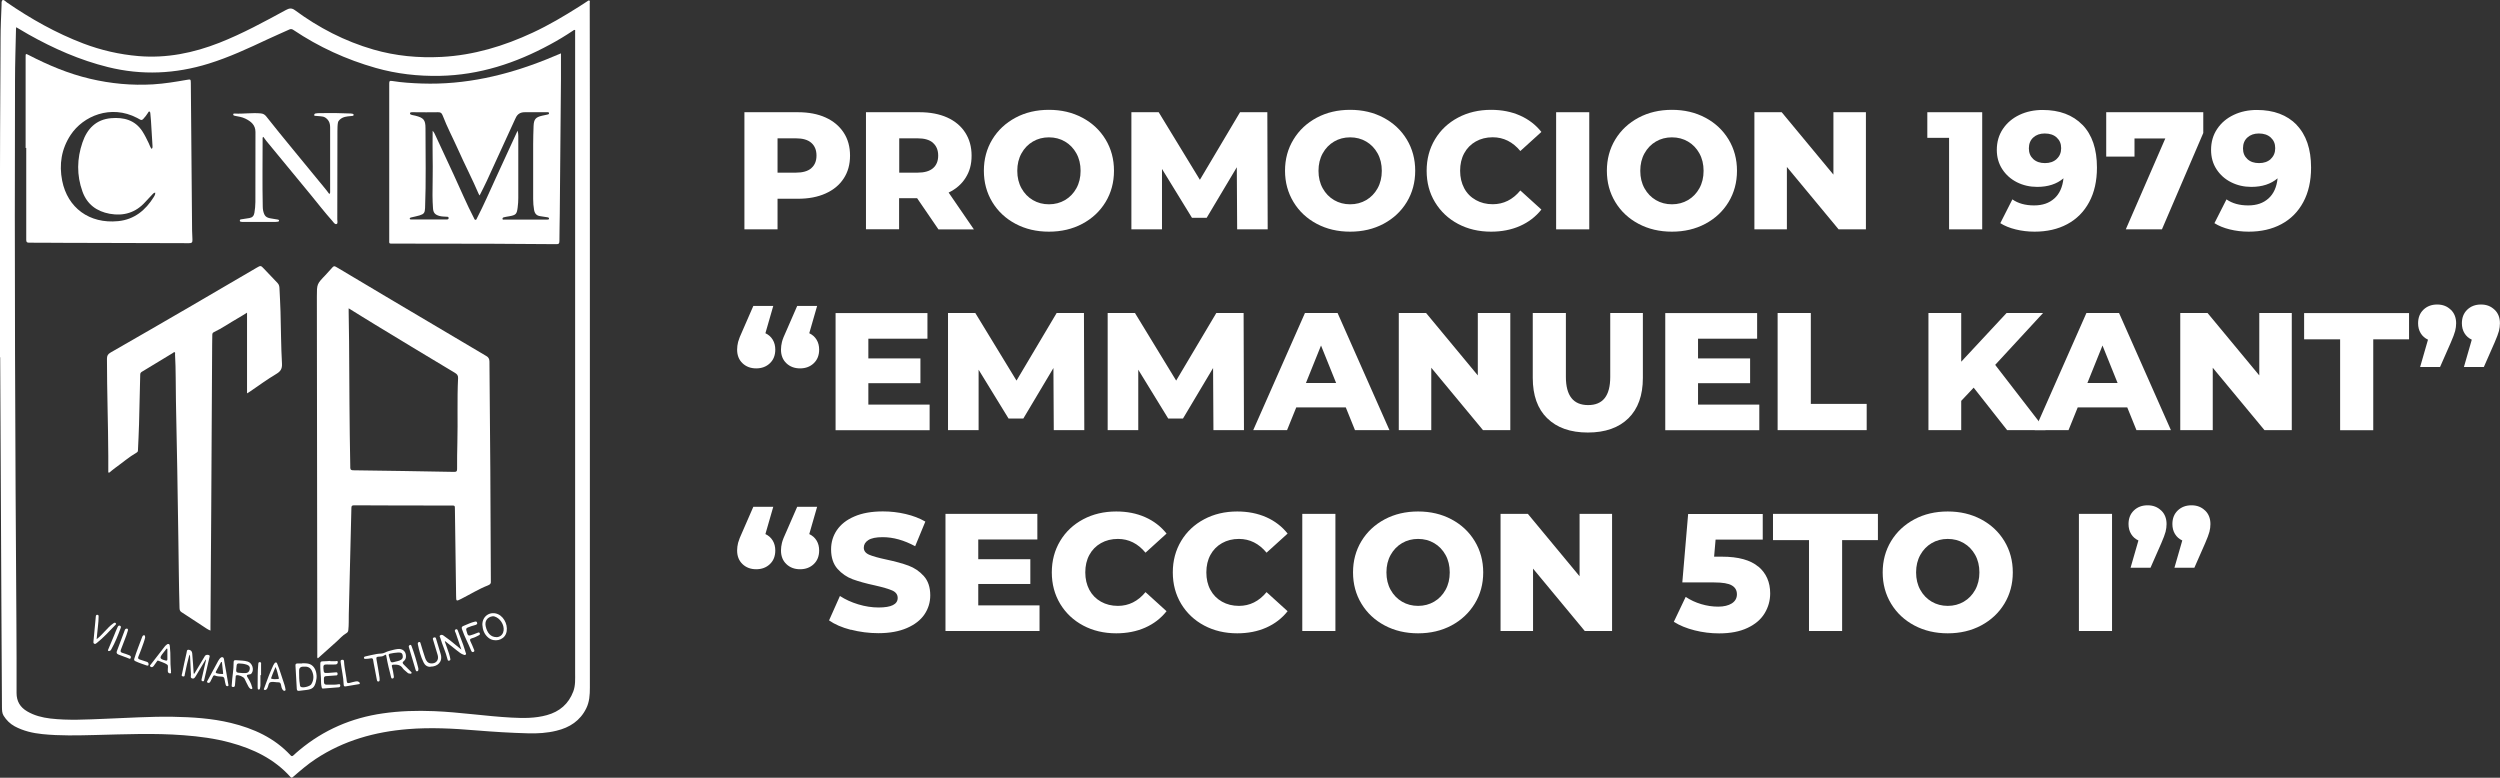 <svg xmlns="http://www.w3.org/2000/svg" id="Capa_2" viewBox="0 0 356.22 110.82"><rect x="0" y="0" width="356.22" height="110.82" fill="#333333" stroke="none"/><defs><style>      .cls-1 {        fill: #fff;      }    </style></defs><g id="Capa_1-2" data-name="Capa_1"><g><g><path class="cls-1" d="M0,50.91c0-6.16.01-12.33,0-18.49C-.02,23.44.03,14.46.08,5.48c0-1.57.08-3.15.14-4.72C.23.5.18.12.37.02c.18-.1.43.2.63.34,3.41,2.34,7,4.36,10.88,5.84,2.53.96,5.14,1.56,7.84,1.79,4.01.34,7.84-.44,11.55-1.9,3.29-1.3,6.39-2.99,9.48-4.67.46-.25.81-.31,1.27.03,3.4,2.51,7.11,4.43,11.19,5.61,3.18.92,6.42,1.22,9.72,1.05,4.57-.24,8.86-1.54,12.98-3.46,2.3-1.07,4.47-2.36,6.61-3.71.38-.24.76-.5,1.14-.74.1-.06.21-.18.32-.12.11.06.05.22.05.33,0,5.7.02,11.4.02,17.09,0,18.35,0,36.7,0,55.04,0,8.49,0,16.97,0,25.46,0,1.01-.06,2-.51,2.92-.87,1.78-2.37,2.75-4.25,3.2-1.33.33-2.69.41-4.05.37-2.48-.06-4.95-.22-7.43-.42-3.22-.27-6.44-.44-9.67-.18-4.72.38-9.16,1.62-13.15,4.25-1.14.75-2.17,1.64-3.2,2.53-.14.12-.23.23-.41.03-2.31-2.57-5.28-3.99-8.55-4.88-2.19-.6-4.43-.89-6.69-1.06-4.19-.32-8.37-.13-12.56-.03-2.52.06-5.04.13-7.56-.13-1.37-.14-2.7-.45-3.93-1.11-.66-.36-1.17-.87-1.57-1.5-.24-.38-.23-.81-.24-1.24-.03-4.79-.06-9.58-.08-14.37-.06-11.82-.11-23.64-.17-35.47,0,0-.02,0-.03,0ZM2.31,3.88c-.01.11-.02.17-.03.23-.05,2.45-.14,4.91-.14,7.36-.08,25.85.02,51.69.2,77.54.02,3.24.03,6.48.02,9.73,0,1.19.51,2.03,1.51,2.62,1.02.6,2.14.88,3.3,1.02,2.58.3,5.17.14,7.76.04,3.23-.12,6.45-.34,9.68-.29,2.79.05,5.56.22,8.29.88,3.24.79,6.19,2.12,8.51,4.62.14.15.25.14.4,0,.27-.26.56-.5.84-.74,3.46-2.89,7.44-4.6,11.89-5.24,2.43-.35,4.86-.42,7.3-.32,3.69.15,7.35.72,11.04.92,1.69.09,3.38.11,5.04-.35,1.82-.5,3.1-1.6,3.77-3.38.32-.85.26-1.76.26-2.65,0-21.59,0-43.18,0-64.77,0-8.86,0-17.72,0-26.58,0-.09.06-.2-.05-.25-.1-.04-.17.05-.25.1-1.05.7-2.13,1.36-3.25,1.96-4.91,2.67-10.09,4.37-15.73,4.48-3.1.06-6.14-.28-9.13-1.13-4.19-1.19-8.11-2.98-11.73-5.41-.18-.12-.34-.17-.55-.08-1.04.48-2.09.92-3.13,1.41-2.75,1.29-5.49,2.57-8.4,3.47-4.74,1.47-9.52,1.69-14.35.49-4-.99-7.74-2.64-11.33-4.66-.57-.32-1.14-.67-1.74-1.02Z"></path><path class="cls-1" d="M45.3,93.81c-.14-.12-.09-.24-.09-.36-.02-17.07-.04-34.13-.06-51.2,0-1.78,0-1.78,1.23-3.06.27-.28.52-.57.78-.86.43-.49.42-.49.97-.16,2.48,1.48,4.96,2.96,7.44,4.43,4.57,2.71,9.14,5.42,13.71,8.12.33.19.45.41.46.79.11,10.34.16,20.68.2,31.02,0,.09,0,.19,0,.28.04.32-.08.47-.41.6-1.33.52-2.54,1.28-3.81,1.92-.72.36-.72.37-.73-.44-.06-4.11-.11-8.22-.17-12.33,0-.53,0-.53-.51-.53-4.62,0-9.23,0-13.85-.03-.33,0-.39.1-.39.4-.12,5.04-.24,10.08-.37,15.12-.02.76.02,1.52-.07,2.28-.03.2-.1.32-.29.43-.53.3-.91.77-1.36,1.17-.9.79-1.78,1.59-2.67,2.39ZM49.68,43.91c0,.22,0,.36,0,.51.02,1.43.05,2.85.06,4.28.04,5.92.05,11.84.17,17.77,0,.28-.04.53.41.54,4.8.06,9.6.14,14.4.23.32,0,.41-.09.41-.4,0-1.27,0-2.53.04-3.8.08-3.05-.05-6.11.1-9.16.02-.36-.13-.56-.44-.75-3.78-2.26-7.55-4.54-11.31-6.83-1.26-.76-2.51-1.55-3.84-2.37Z"></path><path class="cls-1" d="M3.65,21.08c0-4.32,0-8.65,0-12.97,0-.48,0-.49.45-.26,2.78,1.44,5.66,2.65,8.72,3.37,2.96.7,5.96.98,9,.8,1.61-.1,3.2-.36,4.78-.64.58-.1.58-.1.59.47.05,6.59.11,13.18.17,19.77,0,.84.01,1.68.06,2.52.02.41-.1.52-.51.51-6.06-.03-12.11-.04-18.17-.05-1.53,0-3.07-.03-4.6-.02-.32,0-.4-.1-.4-.41,0-4.36,0-8.73,0-13.09h-.09ZM22.12,27.45c-.18.01-.27.1-.36.2-.34.37-.7.73-1.04,1.11-1.37,1.54-3.1,2.06-5.09,1.7-1.86-.34-3.23-1.35-3.88-3.17-.84-2.33-.79-4.68,0-6.99.66-1.95,1.94-3.28,4.09-3.46,1.78-.15,3.4.25,4.46,1.89.34.53.61,1.09.88,1.65.14.28.22.59.42.84.17-.14.14-.3.13-.45-.08-1.2-.15-2.39-.22-3.59-.02-.35-.05-.69-.09-1.03-.01-.1-.02-.23-.14-.26-.1-.02-.14.1-.19.18-.1.16-.2.31-.32.46-.63.78-.53.64-1.24.27-3.75-1.95-7.68-.27-9.46,2.42-1.32,2-1.67,4.21-1.21,6.53.76,3.85,3.87,6.17,7.98,5.76,2.31-.23,3.9-1.56,5.08-3.45.1-.16.21-.34.2-.58Z"></path><path class="cls-1" d="M79.93,7.59c0,1.27,0,2.48,0,3.7-.05,6.39-.11,12.78-.17,19.17-.01,1.29-.05,2.59-.05,3.88,0,.35-.09.46-.44.45-3.12-.03-6.24-.05-9.36-.06-4.62-.01-9.23,0-13.85-.02-.68,0-.6.05-.6-.6,0-7.4,0-14.81,0-22.21,0-.34.06-.42.43-.36,1.4.23,2.81.31,4.22.36,6.15.21,12.01-1.15,17.68-3.41.7-.28,1.39-.58,2.15-.89ZM61.65,18.64c.2.21.29.42.38.62.87,1.88,1.74,3.76,2.62,5.64.96,2.06,1.83,4.16,2.88,6.17.05.1.09.26.22.26.14,0,.17-.15.22-.25.97-1.88,1.81-3.82,2.69-5.74,1.03-2.24,2.06-4.48,3.09-6.72.07.25.1.49.1.74,0,2.95,0,5.9,0,8.85,0,.46-.03.91-.09,1.36-.12.95-.25,1.08-1.22,1.25-.25.04-.5.08-.74.14-.11.02-.21.1-.2.22,0,.17.16.11.25.11,2.04,0,4.08,0,6.12,0,.11,0,.24,0,.26-.12.02-.15-.1-.19-.23-.21-.34-.05-.68-.11-1.03-.16-.52-.07-.78-.38-.87-.89-.09-.51-.13-1.03-.13-1.55,0-2.6-.01-5.2,0-7.81,0-.87.03-1.73.06-2.6.04-.95.29-1.25,1.2-1.46.23-.06.47-.1.7-.15.13-.03.31-.04.3-.2-.01-.21-.22-.15-.35-.15-1.04,0-2.08,0-3.12,0q-.94,0-1.29.84s-.04.1-.07.14c-1.35,2.95-2.69,5.9-4.05,8.84-.31.68-.66,1.34-1.01,2.04-.06-.1-.1-.15-.13-.21-.92-2.15-2-4.22-2.95-6.36-.72-1.61-1.55-3.17-2.18-4.82-.15-.39-.31-.48-.7-.47-1.11.03-2.21,0-3.32,0-.11,0-.21,0-.32,0-.13,0-.3-.02-.32.16-.01.16.16.19.28.23.17.05.34.07.51.11,1.14.29,1.42.59,1.42,1.77,0,3.8.09,7.6-.06,11.4-.03.65-.16.84-.78,1.03-.39.12-.8.19-1.2.29-.09.02-.24.06-.2.2.03.1.15.09.24.09,1.67,0,3.34,0,5,0,.13,0,.29,0,.3-.19.01-.19-.15-.2-.28-.2-.35-.02-.69-.02-1.03-.11-.62-.17-.88-.45-.92-1.09-.04-.61-.07-1.23-.07-1.84,0-1.83.06-3.65.02-5.48-.03-1.22,0-2.45,0-3.73Z"></path><path class="cls-1" d="M15.43,67.33c0-.78,0-1.57,0-2.35-.02-4.62-.19-9.23-.19-13.85,0-.44.12-.67.52-.9,3.76-2.15,7.5-4.32,11.24-6.49,3.19-1.85,6.37-3.72,9.55-5.58.6-.35.61-.35,1.07.14.64.68,1.29,1.35,1.93,2.03.2.21.26.46.27.73.05,1.12.12,2.24.15,3.36.07,2.47.07,4.94.21,7.4.04.77-.24,1.12-.81,1.46-1.29.77-2.51,1.66-3.75,2.51-.12.08-.24.15-.42.26v-11.5c-.46.28-.87.55-1.3.79-1.16.66-2.25,1.43-3.45,2-.18.09-.2.24-.2.4-.01.44-.02.88-.02,1.32-.04,7.82-.08,15.64-.13,23.46-.03,5.58-.07,11.16-.11,16.73,0,.19,0,.37,0,.6-.44-.17-.77-.44-1.12-.66-1.01-.65-2-1.32-3.01-1.97-.25-.16-.27-.36-.28-.61-.1-3.36-.11-6.72-.17-10.09-.1-6.44-.19-12.89-.34-19.33-.05-2.24,0-4.48-.13-6.72,0-.1.06-.23-.06-.29-.09-.04-.16.06-.24.11-1.48.9-2.95,1.8-4.44,2.69-.18.11-.22.24-.22.43-.05,2.36-.1,4.72-.17,7.08-.03,1.2-.1,2.4-.15,3.6,0,.15-.01.29-.17.38-1.1.63-2.05,1.47-3.08,2.2-.29.21-.56.45-.84.67-.05,0-.09-.02-.14-.02Z"></path><path class="cls-1" d="M46.93,27.63c.13-.12.11-.21.11-.28,0-3.05,0-6.11,0-9.16,0-.33-.04-.67-.22-.96-.25-.41-.63-.64-1.12-.66-.24-.01-.48-.03-.72-.06-.08,0-.21.02-.21-.11,0-.12.07-.21.19-.23.17-.03.34-.05.52-.05,1.48-.03,2.96-.02,4.44.05.01,0,.03,0,.04,0,.16.03.42,0,.43.2,0,.18-.26.15-.4.17-.57.05-1.14.09-1.59.52-.13.13-.22.25-.25.43-.07.38-.06.77-.07,1.16,0,4.2-.01,8.4-.02,12.61,0,.23.11.58-.1.66-.24.09-.42-.22-.58-.41-1.1-1.23-2.11-2.54-3.16-3.82-2.09-2.54-4.19-5.08-6.28-7.62-.15-.18-.28-.38-.42-.57-.14.09-.1.21-.1.31,0,3.21-.05,6.43.02,9.64,0,.2.02.4.06.59.18.77.42.99,1.21,1.1.3.04.6.1.9.15.08.01.16.06.15.16,0,.1-.09.13-.17.14-.1.02-.21.03-.32.03-1.53,0-3.07,0-4.6,0-.05,0-.11,0-.16,0-.13-.03-.34.02-.34-.19,0-.19.19-.18.34-.2.34-.05.68-.1,1.03-.16.42-.07.64-.32.71-.74.08-.51.14-1.03.14-1.55,0-3.32,0-6.64.01-9.97,0-1.01-.65-1.52-1.45-1.91-.47-.23-.99-.3-1.5-.4-.11-.02-.22-.06-.22-.19,0-.13.11-.14.21-.13,1.24.07,2.48-.14,3.72-.02.34.03.57.17.77.42,2.46,3.12,5.02,6.15,7.53,9.24.49.61,1.01,1.19,1.47,1.84Z"></path><path class="cls-1" d="M57.85,93.43c.01.37-.1.6-.31.76-.24.19-.19.32,0,.51.33.31.65.63.96.96.07.07.19.16.14.26-.07.13-.21.06-.33.05-.16,0-.26-.13-.37-.22-.2-.18-.43-.34-.57-.55-.33-.5-.81-.51-1.33-.49-.22.01-.24.12-.19.29.12.44.2.88.26,1.33.02.16.02.31-.16.35-.19.04-.21-.13-.24-.25-.24-.95-.49-1.9-.65-2.87-.04-.22-.03-.38-.32-.17-.22.17-.53.16-.81.18-.24.02-.35.06-.29.36.17.87.3,1.75.44,2.63.01.08.02.16.01.24,0,.13.02.29-.17.31-.18.02-.2-.15-.23-.27-.12-.6-.22-1.2-.34-1.8-.06-.33-.14-.65-.18-.98-.03-.25-.15-.3-.37-.25-.22.05-.45.06-.67.07-.1,0-.23.03-.27-.11-.04-.16.1-.22.21-.24.54-.13,1.09-.25,1.63-.35.38-.07.81-.01,1.13-.19.41-.22.84-.29,1.27-.41.18-.05.37-.07.55-.1.69-.1,1.18.34,1.19.95ZM56.68,92.98c-.37.02-.73.08-1.1.16-.19.05-.23.12-.17.3.35,1.12.12,1.04,1.26.76.08-.02.15-.05.23-.07.42-.16.56-.39.47-.79-.09-.39-.39-.37-.69-.36Z"></path><path class="cls-1" d="M27.68,96.01c.47-.79.94-1.58,1.41-2.36.06-.1.12-.23.21-.28.15-.09.35-.09.5-.01.14.07.06.24.03.37-.24,1.03-.48,2.07-.72,3.1-.03.13-.05.29-.24.24-.21-.05-.16-.22-.13-.36.18-.78.36-1.55.54-2.33.03-.13.09-.25.04-.43-.44.74-.87,1.46-1.29,2.17-.04.07-.08.14-.12.2-.13.2-.25.45-.55.34-.27-.09-.14-.34-.15-.52-.05-.83-.08-1.65-.12-2.48,0-.12,0-.24-.1-.38-.26.93-.46,1.86-.65,2.78-.03.15.01.38-.28.32-.26-.06-.15-.25-.12-.38.2-.99.41-1.98.64-2.96.04-.17.01-.47.28-.46.28.01.5.19.53.5.05.52.08,1.04.12,1.55.03.45.06.89.09,1.34.03,0,.06.01.09.02Z"></path><path class="cls-1" d="M43.07,94.5c.28.02.56,0,.84.06.7.14,1.14.78,1.2,1.68.02.31-.03.61-.1.91-.2.8-.5,1.06-1.35,1.16-.33.04-.66.08-.99.12-.21.03-.37,0-.38-.26-.06-1.12-.13-2.23-.19-3.35-.01-.18.07-.28.26-.28.24,0,.48,0,.72,0,0-.01,0-.03,0-.04ZM43.28,94.99q-.68-.02-.66.59c0,.08,0,.16,0,.24,0,.55,0,1.09.1,1.63.02.15,0,.34.16.43.3.17,1.29-.07,1.48-.39.37-.6.38-1.23.1-1.87-.25-.56-.71-.67-1.18-.63Z"></path><path class="cls-1" d="M63.37,91.38c.2.58.42,1.16.61,1.75.08.25.14.51.19.77.03.14-.05.22-.2.24-.15.02-.17-.06-.2-.18-.25-1.06-.74-2.04-1.04-3.09-.03-.11-.18-.23,0-.35.15-.1.31-.07.45.03.34.24.67.48.99.73.5.39.98.8,1.57,1.28-.29-.85-.54-1.58-.79-2.32-.02-.06-.05-.12-.08-.18-.07-.14-.11-.29.06-.38.19-.09.27.06.32.2.25.66.5,1.31.74,1.97.13.36.23.73.35,1.1.04.11.13.22.01.33-.11.1-.23.03-.34-.01-.32-.11-.58-.33-.84-.53-.58-.46-1.16-.92-1.74-1.38-.02.02-.05.03-.07.05Z"></path><path class="cls-1" d="M33.81,94.08c.5.05,1.01.03,1.5.19.64.21.94,1.13.54,1.67-.11.15-.27.16-.43.18-.28.03-.3.14-.16.37.27.44.53.89.65,1.4.02.08.11.18,0,.26-.11.08-.22.01-.29-.05-.1-.08-.18-.2-.24-.31-.19-.35-.36-.71-.53-1.07-.14-.29-.86-.59-1.16-.5-.13.04-.1.15-.11.23-.03.36-.05.72-.09,1.08-.02.16,0,.37-.27.36-.3,0-.19-.24-.19-.38.05-1.05.27-2.09.26-3.14,0-.39.28-.3.51-.29ZM34.59,95.9h0c.15,0,.29,0,.44,0,.35-.03.51-.26.56-.58.05-.32-.12-.5-.4-.6-.37-.13-.75-.18-1.14-.19-.19,0-.31.07-.33.27-.12,1.1-.19,1.03.79,1.1.03,0,.05,0,.08,0Z"></path><path class="cls-1" d="M68.73,89.02c-.02-1.26,1.16-2,2.26-1.49.96.45,1.5,1.81,1.1,2.79-.38.93-1.67,1.22-2.5.55-.6-.49-.82-1.16-.86-1.85ZM70.7,90.79c.46,0,.83-.24.99-.67.28-.74-.19-1.78-.98-2.18-.18-.09-.36-.16-.57-.12-.72.13-1.09.68-.94,1.4.21.99.74,1.55,1.5,1.56Z"></path><path class="cls-1" d="M47.06,94.21c.31,0,.53-.01.74,0,.12,0,.33-.11.33.13,0,.19-.11.35-.36.34-.4,0-.8.03-1.2,0-.4-.02-.53.11-.49.53.06.7.04.71.73.67.31-.02.61-.05.92-.07.15,0,.37-.09.37.2,0,.28-.21.23-.37.24-.41.04-.82.07-1.24.09-.25.01-.34.11-.34.37,0,.87-.01.87.86.85.4-.01.8.02,1.2-.06.12-.02.25-.05.27.13.02.15-.03.28-.19.3-.76.07-1.51.12-2.27.18-.17.01-.17-.12-.2-.24-.1-.41-.07-.82-.09-1.23-.04-.69-.11-1.38-.09-2.08,0-.23.08-.33.33-.33.4,0,.8-.04,1.1-.06Z"></path><path class="cls-1" d="M61.34,95.01c-.46.03-.8-.23-.99-.63-.4-.81-.63-1.69-.81-2.57-.03-.13-.01-.28.15-.33.19-.05.21.1.25.23.21.69.41,1.37.64,2.05.14.4.36.75.86.77.7.04,1.12-.49.93-1.17-.2-.7-.42-1.4-.63-2.1-.05-.16-.15-.36.11-.43.27-.07.27.15.33.34.2.69.43,1.37.62,2.05.31,1.1-.47,1.78-1.46,1.77Z"></path><path class="cls-1" d="M40.69,98.28s0,.12-.12.15c-.12.03-.21-.04-.28-.13-.16-.21-.21-.46-.25-.71-.05-.27-.17-.4-.45-.37-.03,0-.05,0-.08,0-.33-.01-.7-.12-.99-.01-.29.11-.26.54-.41.82-.04.08-.09.16-.16.22-.08.06-.2.11-.3.04-.1-.07-.04-.16,0-.25.39-1.09.79-2.17,1.28-3.22.03-.07.08-.14.12-.21.06-.11.14-.22.27-.22.14,0,.17.15.21.26.33.78.55,1.61.83,2.4.13.37.26.75.33,1.22ZM39.26,95.03c-.16.39-.29.71-.42,1.02-.05.13-.1.27-.15.41-.03.08-.11.22-.01.25.31.08.63.08.95.04.07,0,.12-.06.1-.14-.15-.5-.21-1.02-.47-1.57Z"></path><path class="cls-1" d="M24.36,95.44c0,.07.02.14,0,.2-.02.11.1.3-.12.31-.17,0-.3-.09-.33-.29,0-.04,0-.08,0-.12-.03-.29.12-.69-.09-.84-.37-.26-.84-.38-1.27-.56-.12-.05-.15.05-.21.13-.14.21-.29.42-.44.62-.12.15-.27.24-.45.11-.19-.15,0-.27.07-.36.65-.85,1.3-1.69,1.96-2.53.03-.04.07-.08.11-.12.13-.12.28-.27.44-.23.19.05.15.28.18.44.13,1.08.02,2.16.14,3.24ZM23.85,92.45s-.07-.03-.11-.04c-.18.23-.36.45-.53.68-.52.65-.46.8.36,1.02.22.06.29,0,.28-.22,0-.48,0-.95,0-1.43Z"></path><path class="cls-1" d="M32.55,97.58c0,.05.02.17-.1.19-.12.02-.25-.03-.28-.17-.07-.26-.13-.51-.17-.78-.04-.26-.12-.4-.42-.41-.32-.02-.64-.02-.94-.15-.18-.08-.24.03-.31.16-.12.24-.24.48-.36.71-.08.15-.22.22-.37.15-.19-.09-.07-.23-.01-.33.49-.91.99-1.82,1.48-2.74.01-.02.03-.05.04-.07.15-.22.32-.54.58-.5.26.04.24.41.28.64.21,1.08.38,2.17.57,3.29ZM31.62,94.35s-.07-.02-.11-.03c-.25.45-.49.9-.73,1.35-.04.08-.08.19.04.24.29.11.59.12.9.13.09,0,.08-.09.07-.15-.05-.51-.11-1.03-.17-1.54Z"></path><path class="cls-1" d="M68.01,88.77c-.02.21-.17.26-.33.3-.35.09-.69.2-1.02.34-.2.09-.28.18-.21.42.23.84.22.84,1.04.55.2-.07.4-.16.59-.23.1-.04.2-.08.27.06.07.14.02.23-.1.3-.32.17-.64.34-.99.43-.33.08-.34.24-.2.51.18.34.31.7.46,1.06.06.13.14.29-.05.38-.18.08-.28-.04-.34-.19-.4-1.02-.95-1.99-1.3-3.04-.09-.27-.03-.38.22-.48.54-.22,1.06-.48,1.64-.61.2-.04.27.03.3.2Z"></path><path class="cls-1" d="M13.77,91.08c.49-.38.83-.77,1.18-1.14.37-.38.72-.79,1.16-1.09.12-.08.27-.21.39-.05.11.14-.06.24-.14.33-.82.85-1.62,1.73-2.55,2.47-.11.09-.23.21-.39.12-.14-.08-.11-.23-.1-.36.11-1.17.22-2.33.33-3.5.01-.14.05-.28.23-.26.19.01.17.17.17.3,0,.83-.15,1.65-.21,2.47-.02.21-.04.41-.07.72Z"></path><path class="cls-1" d="M20.69,90.81c-.12.52-.32,1.04-.51,1.56-.15.4-.29.79-.46,1.18-.1.23-.03.35.19.42.32.1.63.21.94.31.15.04.28.1.31.27.04.21-.01.36-.27.27-.54-.19-1.08-.36-1.6-.61-.16-.08-.21-.15-.16-.34.32-1.05.74-2.07,1.12-3.1.05-.13.13-.29.31-.25.12.03.12.16.11.29Z"></path><path class="cls-1" d="M49.22,97.81c-.21.02-.24-.11-.25-.27-.04-1.08-.3-2.13-.43-3.2-.03-.22.01-.3.2-.33.19-.03.27.06.28.24.03.6.15,1.19.24,1.78.05.34.13.68.15,1.02.02.3.18.31.4.26.28-.07.56-.16.85-.21.14-.03.29-.04.43.04.09.06.19.12.18.24-.01.12-.14.1-.22.12-.62.1-1.23.2-1.85.31Z"></path><path class="cls-1" d="M18.22,89.86c-.1.4-.28.84-.45,1.29-.18.47-.35.94-.54,1.41-.1.26-.05.39.23.47.32.09.63.21.94.33.18.07.31.19.22.4-.09.22-.26.06-.37.02-.46-.16-.92-.35-1.38-.52-.24-.09-.3-.26-.22-.47.37-.99.74-1.99,1.12-2.98.05-.14.13-.26.32-.24.16.02.15.12.13.3Z"></path><path class="cls-1" d="M15.51,92.77c-.23-.05-.09-.22-.05-.32.26-.65.54-1.3.81-1.94.15-.37.29-.74.46-1.1.06-.13.14-.33.34-.26.24.08.15.27.09.43-.36.98-.75,1.95-1.26,2.87-.08.15-.16.32-.4.32Z"></path><path class="cls-1" d="M59.61,95.23c0,.25.02.39-.16.42-.14.03-.18-.06-.22-.17-.31-1.04-.62-2.08-.93-3.12-.04-.13-.1-.27,0-.38.1-.12.26-.14.32.02.41,1.09.74,2.21.99,3.23Z"></path><path class="cls-1" d="M37.11,96.2c0,.48,0,.96,0,1.44,0,.16-.04.32-.07.47-.02.11-.1.15-.2.14-.1-.01-.12-.09-.12-.18,0-.09-.02-.19-.01-.28.02-1.05-.02-2.11.09-3.15.02-.15.01-.31.23-.3.23.02.17.2.17.34,0,.51,0,1.01,0,1.52-.03,0-.05,0-.08,0Z"></path></g><g><path class="cls-1" d="M117.63,16.74c1.11.5,1.97,1.22,2.58,2.15s.91,2.02.91,3.28-.3,2.35-.91,3.27c-.6.92-1.46,1.63-2.58,2.13-1.11.5-2.42.75-3.93.75h-2.91v4.36h-4.72V15.99h7.63c1.51,0,2.82.25,3.93.75ZM115.6,23.96c.49-.42.74-1.02.74-1.8s-.25-1.38-.74-1.81c-.49-.43-1.22-.64-2.19-.64h-2.62v4.89h2.62c.97,0,1.7-.21,2.19-.63Z"></path><path class="cls-1" d="M130.69,28.24h-2.58v4.43h-4.72V15.99h7.63c1.51,0,2.82.25,3.94.75,1.11.5,1.97,1.22,2.57,2.15.6.93.91,2.02.91,3.28s-.28,2.26-.85,3.16c-.56.9-1.37,1.6-2.42,2.11l3.6,5.25h-5.05l-3.03-4.43ZM132.94,20.35c-.49-.43-1.22-.64-2.19-.64h-2.62v4.89h2.62c.97,0,1.7-.21,2.19-.63.49-.42.74-1.02.74-1.8s-.25-1.38-.74-1.81Z"></path><path class="cls-1" d="M144.7,31.89c-1.41-.75-2.51-1.78-3.31-3.1-.8-1.32-1.2-2.81-1.2-4.46s.4-3.14,1.2-4.46c.8-1.32,1.91-2.35,3.31-3.1s2.99-1.12,4.76-1.12,3.35.37,4.76,1.12c1.41.75,2.51,1.78,3.31,3.1.8,1.32,1.2,2.81,1.2,4.46s-.4,3.14-1.2,4.46c-.8,1.32-1.91,2.35-3.31,3.1-1.41.75-2.99,1.12-4.76,1.12s-3.35-.37-4.76-1.12ZM151.75,28.51c.68-.4,1.22-.96,1.62-1.68s.6-1.55.6-2.49-.2-1.77-.6-2.49-.94-1.28-1.62-1.68c-.68-.4-1.45-.6-2.29-.6s-1.61.2-2.29.6c-.68.4-1.22.96-1.62,1.68-.4.72-.6,1.55-.6,2.49s.2,1.77.6,2.49c.4.72.94,1.28,1.62,1.68.68.4,1.45.6,2.29.6s1.61-.2,2.29-.6Z"></path><path class="cls-1" d="M176.28,32.68l-.05-8.85-4.29,7.2h-2.1l-4.27-6.96v8.61h-4.36V15.99h3.89l5.87,9.63,5.72-9.63h3.89l.05,16.69h-4.34Z"></path><path class="cls-1" d="M187.62,31.89c-1.41-.75-2.51-1.78-3.31-3.1-.8-1.32-1.21-2.81-1.21-4.46s.4-3.14,1.21-4.46c.8-1.32,1.91-2.35,3.31-3.1,1.41-.75,2.99-1.12,4.76-1.12s3.35.37,4.76,1.12,2.51,1.78,3.31,3.1c.8,1.32,1.2,2.81,1.2,4.46s-.4,3.14-1.2,4.46c-.8,1.32-1.91,2.35-3.31,3.1-1.41.75-2.99,1.12-4.76,1.12s-3.35-.37-4.76-1.12ZM194.67,28.51c.68-.4,1.22-.96,1.62-1.68.4-.72.6-1.55.6-2.49s-.2-1.77-.6-2.49c-.4-.72-.94-1.28-1.62-1.68-.68-.4-1.45-.6-2.29-.6s-1.61.2-2.29.6c-.68.4-1.22.96-1.62,1.68-.4.72-.6,1.55-.6,2.49s.2,1.77.6,2.49c.4.72.94,1.28,1.62,1.68.68.4,1.45.6,2.29.6s1.61-.2,2.29-.6Z"></path><path class="cls-1" d="M207.75,31.9c-1.39-.74-2.48-1.77-3.28-3.09s-1.19-2.81-1.19-4.48.4-3.16,1.19-4.48,1.89-2.35,3.28-3.09c1.39-.74,2.96-1.11,4.71-1.11,1.53,0,2.9.27,4.12.81,1.22.54,2.24,1.32,3.05,2.34l-3,2.72c-1.08-1.3-2.39-1.96-3.93-1.96-.91,0-1.71.2-2.42.6-.71.4-1.26.96-1.65,1.68s-.58,1.55-.58,2.49.2,1.77.58,2.49.94,1.28,1.65,1.68c.71.4,1.51.6,2.42.6,1.54,0,2.85-.65,3.93-1.96l3,2.72c-.81,1.02-1.83,1.8-3.05,2.34-1.22.54-2.6.81-4.12.81-1.75,0-3.32-.37-4.71-1.11Z"></path><path class="cls-1" d="M221.73,15.99h4.72v16.69h-4.72V15.99Z"></path><path class="cls-1" d="M233.47,31.89c-1.41-.75-2.51-1.78-3.31-3.1-.8-1.32-1.2-2.81-1.2-4.46s.4-3.14,1.2-4.46c.8-1.32,1.91-2.35,3.31-3.1,1.41-.75,2.99-1.12,4.76-1.12s3.35.37,4.76,1.12,2.51,1.78,3.31,3.1c.8,1.32,1.2,2.81,1.2,4.46s-.4,3.14-1.2,4.46c-.8,1.32-1.91,2.35-3.31,3.1-1.41.75-2.99,1.12-4.76,1.12s-3.35-.37-4.76-1.12ZM240.52,28.51c.68-.4,1.22-.96,1.62-1.68s.6-1.55.6-2.49-.2-1.77-.6-2.49-.94-1.28-1.62-1.68c-.68-.4-1.45-.6-2.29-.6s-1.61.2-2.29.6c-.68.4-1.22.96-1.62,1.68-.4.72-.6,1.55-.6,2.49s.2,1.77.6,2.49c.4.72.94,1.28,1.62,1.68.68.4,1.45.6,2.29.6s1.61-.2,2.29-.6Z"></path><path class="cls-1" d="M265.87,15.99v16.69h-3.89l-7.37-8.89v8.89h-4.63V15.99h3.89l7.37,8.89v-8.89h4.63Z"></path><path class="cls-1" d="M282.44,15.99v16.69h-4.72v-13.04h-3.1v-3.65h7.82Z"></path><path class="cls-1" d="M296.72,17.78c1.38,1.42,2.07,3.45,2.07,6.1,0,1.91-.37,3.55-1.11,4.92-.74,1.38-1.78,2.42-3.12,3.14-1.34.72-2.9,1.07-4.66,1.07-.94,0-1.84-.11-2.69-.32-.86-.21-1.59-.51-2.19-.89l1.72-3.39c.81.57,1.84.86,3.08.86s2.16-.33,2.9-.99c.74-.66,1.17-1.62,1.3-2.87-.95.81-2.2,1.22-3.74,1.22-1.05,0-2.01-.22-2.89-.66-.87-.44-1.57-1.06-2.09-1.86-.52-.8-.78-1.72-.78-2.75,0-1.13.29-2.13.87-2.99s1.37-1.53,2.36-2,2.09-.7,3.3-.7c2.4,0,4.29.71,5.67,2.12ZM293.05,22.65c.43-.39.64-.9.64-1.54s-.21-1.12-.63-1.51-.99-.58-1.71-.58c-.67,0-1.21.19-1.63.57-.42.38-.63.9-.63,1.55s.21,1.14.63,1.53c.42.38.97.57,1.66.57s1.24-.19,1.67-.58Z"></path><path class="cls-1" d="M313.94,15.99v2.96l-5.89,13.73h-5.15l5.63-12.95h-4.39v2.58h-4.03v-6.32h13.83Z"></path><path class="cls-1" d="M327.22,17.78c1.38,1.42,2.08,3.45,2.08,6.1,0,1.91-.37,3.55-1.11,4.92-.74,1.38-1.78,2.42-3.12,3.14-1.34.72-2.9,1.07-4.66,1.07-.94,0-1.84-.11-2.69-.32-.86-.21-1.59-.51-2.19-.89l1.72-3.39c.81.57,1.84.86,3.08.86s2.16-.33,2.9-.99c.74-.66,1.17-1.62,1.3-2.87-.95.81-2.2,1.22-3.74,1.22-1.05,0-2.01-.22-2.88-.66-.88-.44-1.57-1.06-2.09-1.86-.52-.8-.77-1.72-.77-2.75,0-1.13.29-2.13.87-2.99.58-.87,1.37-1.53,2.36-2s2.09-.7,3.3-.7c2.4,0,4.29.71,5.67,2.12ZM323.55,22.65c.43-.39.64-.9.64-1.54s-.21-1.12-.63-1.51-.99-.58-1.7-.58c-.67,0-1.21.19-1.63.57-.42.38-.63.9-.63,1.55s.21,1.14.63,1.53.97.57,1.66.57,1.24-.19,1.67-.58Z"></path><path class="cls-1" d="M110.1,48.4c.25.41.37.88.37,1.42,0,.79-.25,1.44-.76,1.93-.51.49-1.16.74-1.96.74s-1.45-.25-1.96-.74c-.51-.49-.76-1.14-.76-1.93,0-.37.05-.73.14-1.1.1-.37.31-.91.64-1.62l1.53-3.51h2.84l-1.12,3.89c.45.21.79.51,1.04.92ZM116.35,48.4c.25.41.37.88.37,1.42,0,.79-.25,1.44-.76,1.93-.51.49-1.16.74-1.96.74s-1.45-.25-1.96-.74c-.51-.49-.76-1.14-.76-1.93,0-.37.05-.73.14-1.1.09-.37.31-.91.64-1.62l1.53-3.51h2.84l-1.12,3.89c.44.21.79.51,1.04.92Z"></path><path class="cls-1" d="M132.46,57.65v3.65h-13.4v-16.69h13.09v3.65h-8.42v2.81h7.42v3.53h-7.42v3.05h8.73Z"></path><path class="cls-1" d="M150.15,61.29l-.05-8.85-4.29,7.2h-2.1l-4.27-6.96v8.61h-4.36v-16.69h3.89l5.87,9.63,5.72-9.63h3.89l.05,16.69h-4.34Z"></path><path class="cls-1" d="M172.9,61.29l-.05-8.85-4.29,7.2h-2.1l-4.27-6.96v8.61h-4.36v-16.69h3.89l5.87,9.63,5.72-9.63h3.89l.05,16.69h-4.34Z"></path><path class="cls-1" d="M191.76,58.05h-7.06l-1.31,3.24h-4.82l7.37-16.69h4.65l7.39,16.69h-4.91l-1.31-3.24ZM190.38,54.57l-2.15-5.34-2.15,5.34h4.29Z"></path><path class="cls-1" d="M215.2,44.6v16.69h-3.89l-7.37-8.89v8.89h-4.63v-16.69h3.89l7.37,8.89v-8.89h4.63Z"></path><path class="cls-1" d="M220.46,59.6c-1.38-1.35-2.06-3.27-2.06-5.75v-9.25h4.72v9.11c0,2.67,1.06,4.01,3.17,4.01s3.15-1.33,3.15-4.01v-9.11h4.65v9.25c0,2.48-.69,4.4-2.06,5.75-1.38,1.35-3.3,2.03-5.78,2.03s-4.41-.68-5.78-2.03Z"></path><path class="cls-1" d="M250.68,57.65v3.65h-13.4v-16.69h13.09v3.65h-8.42v2.81h7.42v3.53h-7.42v3.05h8.73Z"></path><path class="cls-1" d="M253.3,44.6h4.72v12.95h7.96v3.74h-12.69v-16.69Z"></path><path class="cls-1" d="M281.22,55.24l-1.77,1.88v4.17h-4.67v-16.69h4.67v6.94l6.46-6.94h5.2l-6.82,7.39,7.18,9.3h-5.48l-4.77-6.06Z"></path><path class="cls-1" d="M303.11,58.05h-7.06l-1.31,3.24h-4.82l7.37-16.69h4.65l7.39,16.69h-4.91l-1.31-3.24ZM301.73,54.57l-2.15-5.34-2.15,5.34h4.29Z"></path><path class="cls-1" d="M326.55,44.6v16.69h-3.89l-7.37-8.89v8.89h-4.63v-16.69h3.89l7.37,8.89v-8.89h4.62Z"></path><path class="cls-1" d="M333.44,48.35h-5.13v-3.74h14.95v3.74h-5.1v12.95h-4.72v-12.95Z"></path><path class="cls-1" d="M349.21,44.13c.51.49.76,1.14.76,1.93,0,.37-.05.73-.14,1.1-.1.37-.3.92-.62,1.65l-1.53,3.48h-2.84l1.12-3.89c-.45-.21-.79-.51-1.04-.92s-.37-.88-.37-1.42c0-.79.25-1.44.76-1.93.51-.49,1.16-.74,1.96-.74s1.42.25,1.93.74ZM355.45,44.13c.51.49.76,1.14.76,1.93,0,.37-.05.73-.14,1.1-.1.37-.3.92-.62,1.65l-1.53,3.48h-2.84l1.12-3.89c-.45-.21-.79-.51-1.04-.92s-.37-.88-.37-1.42c0-.79.25-1.44.76-1.93.51-.49,1.16-.74,1.96-.74s1.42.25,1.93.74Z"></path><path class="cls-1" d="M110.1,77.02c.25.41.37.88.37,1.42,0,.79-.25,1.44-.76,1.93-.51.49-1.16.74-1.96.74s-1.45-.25-1.96-.74c-.51-.49-.76-1.14-.76-1.93,0-.37.05-.73.14-1.1.1-.37.31-.91.64-1.62l1.53-3.51h2.84l-1.12,3.89c.45.21.79.51,1.04.92ZM116.35,77.02c.25.41.37.88.37,1.42,0,.79-.25,1.44-.76,1.93-.51.49-1.16.74-1.96.74s-1.45-.25-1.96-.74c-.51-.49-.76-1.14-.76-1.93,0-.37.05-.73.14-1.1.09-.37.31-.91.64-1.62l1.53-3.51h2.84l-1.12,3.89c.44.21.79.51,1.04.92Z"></path><path class="cls-1" d="M121.23,89.74c-1.27-.33-2.3-.78-3.1-1.34l1.55-3.48c.75.49,1.61.89,2.6,1.19.99.3,1.96.45,2.91.45,1.81,0,2.72-.45,2.72-1.36,0-.48-.26-.83-.77-1.06-.52-.23-1.35-.47-2.49-.73-1.26-.27-2.3-.56-3.15-.87-.84-.31-1.57-.81-2.17-1.49s-.91-1.61-.91-2.77c0-1.02.28-1.94.83-2.75.56-.82,1.39-1.47,2.49-1.94,1.1-.48,2.46-.72,4.06-.72,1.1,0,2.18.12,3.24.37,1.07.25,2,.61,2.81,1.08l-1.45,3.51c-1.59-.86-3.13-1.29-4.63-1.29-.94,0-1.62.14-2.05.42s-.64.64-.64,1.08.25.78.76,1,1.33.45,2.46.69c1.27.27,2.32.56,3.16.87.83.31,1.56.8,2.17,1.48.61.68.92,1.59.92,2.75,0,1-.28,1.91-.83,2.72s-1.39,1.46-2.5,1.94-2.46.73-4.05.73c-1.35,0-2.66-.17-3.94-.5Z"></path><path class="cls-1" d="M148.12,86.26v3.65h-13.4v-16.69h13.09v3.65h-8.42v2.81h7.42v3.53h-7.42v3.05h8.73Z"></path><path class="cls-1" d="M154.34,89.13c-1.39-.74-2.48-1.77-3.28-3.09-.79-1.32-1.19-2.81-1.19-4.48s.4-3.16,1.19-4.48c.79-1.32,1.89-2.35,3.28-3.09,1.39-.74,2.96-1.11,4.71-1.11,1.53,0,2.9.27,4.12.81,1.22.54,2.24,1.32,3.05,2.34l-3,2.72c-1.08-1.3-2.39-1.96-3.93-1.96-.91,0-1.71.2-2.42.6-.71.4-1.26.96-1.65,1.68-.39.72-.58,1.55-.58,2.49s.2,1.77.58,2.49c.39.72.94,1.28,1.65,1.68.71.4,1.51.6,2.42.6,1.54,0,2.85-.65,3.93-1.96l3,2.72c-.81,1.02-1.83,1.8-3.05,2.34-1.22.54-2.6.81-4.12.81-1.75,0-3.32-.37-4.71-1.11Z"></path><path class="cls-1" d="M171.58,89.13c-1.39-.74-2.48-1.77-3.28-3.09-.79-1.32-1.19-2.81-1.19-4.48s.4-3.16,1.19-4.48c.79-1.32,1.89-2.35,3.28-3.09,1.39-.74,2.96-1.11,4.71-1.11,1.53,0,2.9.27,4.13.81,1.22.54,2.24,1.32,3.05,2.34l-3,2.72c-1.08-1.3-2.39-1.96-3.93-1.96-.91,0-1.71.2-2.42.6-.71.4-1.26.96-1.65,1.68-.39.72-.58,1.55-.58,2.49s.19,1.77.58,2.49c.39.72.94,1.28,1.65,1.68.71.4,1.51.6,2.42.6,1.54,0,2.85-.65,3.93-1.96l3,2.72c-.81,1.02-1.83,1.8-3.05,2.34-1.22.54-2.6.81-4.13.81-1.75,0-3.32-.37-4.71-1.11Z"></path><path class="cls-1" d="M185.56,73.22h4.72v16.69h-4.72v-16.69Z"></path><path class="cls-1" d="M197.3,89.12c-1.41-.75-2.51-1.78-3.31-3.1s-1.2-2.81-1.2-4.46.4-3.14,1.2-4.46,1.91-2.35,3.31-3.1c1.41-.75,2.99-1.12,4.76-1.12s3.35.37,4.76,1.12c1.41.75,2.51,1.78,3.31,3.1s1.21,2.81,1.21,4.46-.4,3.14-1.21,4.46-1.91,2.35-3.31,3.1c-1.41.75-2.99,1.12-4.76,1.12s-3.35-.37-4.76-1.12ZM204.35,85.73c.68-.4,1.22-.96,1.62-1.68.4-.72.6-1.55.6-2.49s-.2-1.77-.6-2.49c-.4-.72-.94-1.28-1.62-1.68-.68-.4-1.45-.6-2.29-.6s-1.61.2-2.29.6c-.68.4-1.22.96-1.62,1.68-.4.72-.6,1.55-.6,2.49s.2,1.77.6,2.49c.4.72.94,1.28,1.62,1.68.68.4,1.45.6,2.29.6s1.61-.2,2.29-.6Z"></path><path class="cls-1" d="M229.7,73.22v16.69h-3.89l-7.37-8.89v8.89h-4.63v-16.69h3.89l7.37,8.89v-8.89h4.62Z"></path><path class="cls-1" d="M250.55,80.73c1.12.95,1.68,2.23,1.68,3.82,0,1.03-.27,1.98-.8,2.85-.53.87-1.34,1.56-2.43,2.07-1.09.52-2.44.78-4.04.78-1.18,0-2.34-.14-3.49-.43s-2.14-.69-2.97-1.22l1.69-3.55c.67.45,1.4.79,2.21,1.03.8.24,1.61.36,2.42.36s1.46-.16,1.94-.46c.48-.31.73-.74.73-1.3s-.24-.98-.72-1.26c-.48-.29-1.32-.43-2.53-.43h-4.53l.83-9.75h10.63v3.65h-6.72l-.21,2.43h1.12c2.34,0,4.07.48,5.19,1.43Z"></path><path class="cls-1" d="M257.76,76.96h-5.13v-3.74h14.95v3.74h-5.1v12.95h-4.72v-12.95Z"></path><path class="cls-1" d="M272.77,89.12c-1.41-.75-2.51-1.78-3.31-3.1s-1.2-2.81-1.2-4.46.4-3.14,1.2-4.46,1.91-2.35,3.31-3.1,2.99-1.12,4.76-1.12,3.35.37,4.76,1.12c1.41.75,2.51,1.78,3.31,3.1s1.2,2.81,1.2,4.46-.4,3.14-1.2,4.46-1.91,2.35-3.31,3.1c-1.41.75-2.99,1.12-4.76,1.12s-3.35-.37-4.76-1.12ZM279.82,85.73c.68-.4,1.22-.96,1.62-1.68.4-.72.6-1.55.6-2.49s-.2-1.77-.6-2.49c-.4-.72-.94-1.28-1.62-1.68s-1.45-.6-2.29-.6-1.61.2-2.29.6-1.22.96-1.62,1.68c-.4.72-.6,1.55-.6,2.49s.2,1.77.6,2.49c.4.72.94,1.28,1.62,1.68s1.45.6,2.29.6,1.61-.2,2.29-.6Z"></path><path class="cls-1" d="M296.22,73.22h4.72v16.69h-4.72v-16.69Z"></path><path class="cls-1" d="M307.95,72.74c.51.49.76,1.14.76,1.93,0,.37-.05.73-.14,1.1-.1.37-.3.92-.62,1.65l-1.53,3.48h-2.84l1.12-3.89c-.45-.21-.79-.51-1.04-.92s-.37-.88-.37-1.42c0-.79.25-1.44.76-1.93.51-.49,1.16-.74,1.96-.74s1.42.25,1.93.74ZM314.2,72.74c.51.49.76,1.14.76,1.93,0,.37-.05.73-.14,1.1-.1.37-.3.92-.62,1.65l-1.53,3.48h-2.84l1.12-3.89c-.45-.21-.79-.51-1.04-.92s-.37-.88-.37-1.42c0-.79.25-1.44.76-1.93.51-.49,1.16-.74,1.96-.74s1.42.25,1.93.74Z"></path></g></g></g></svg>